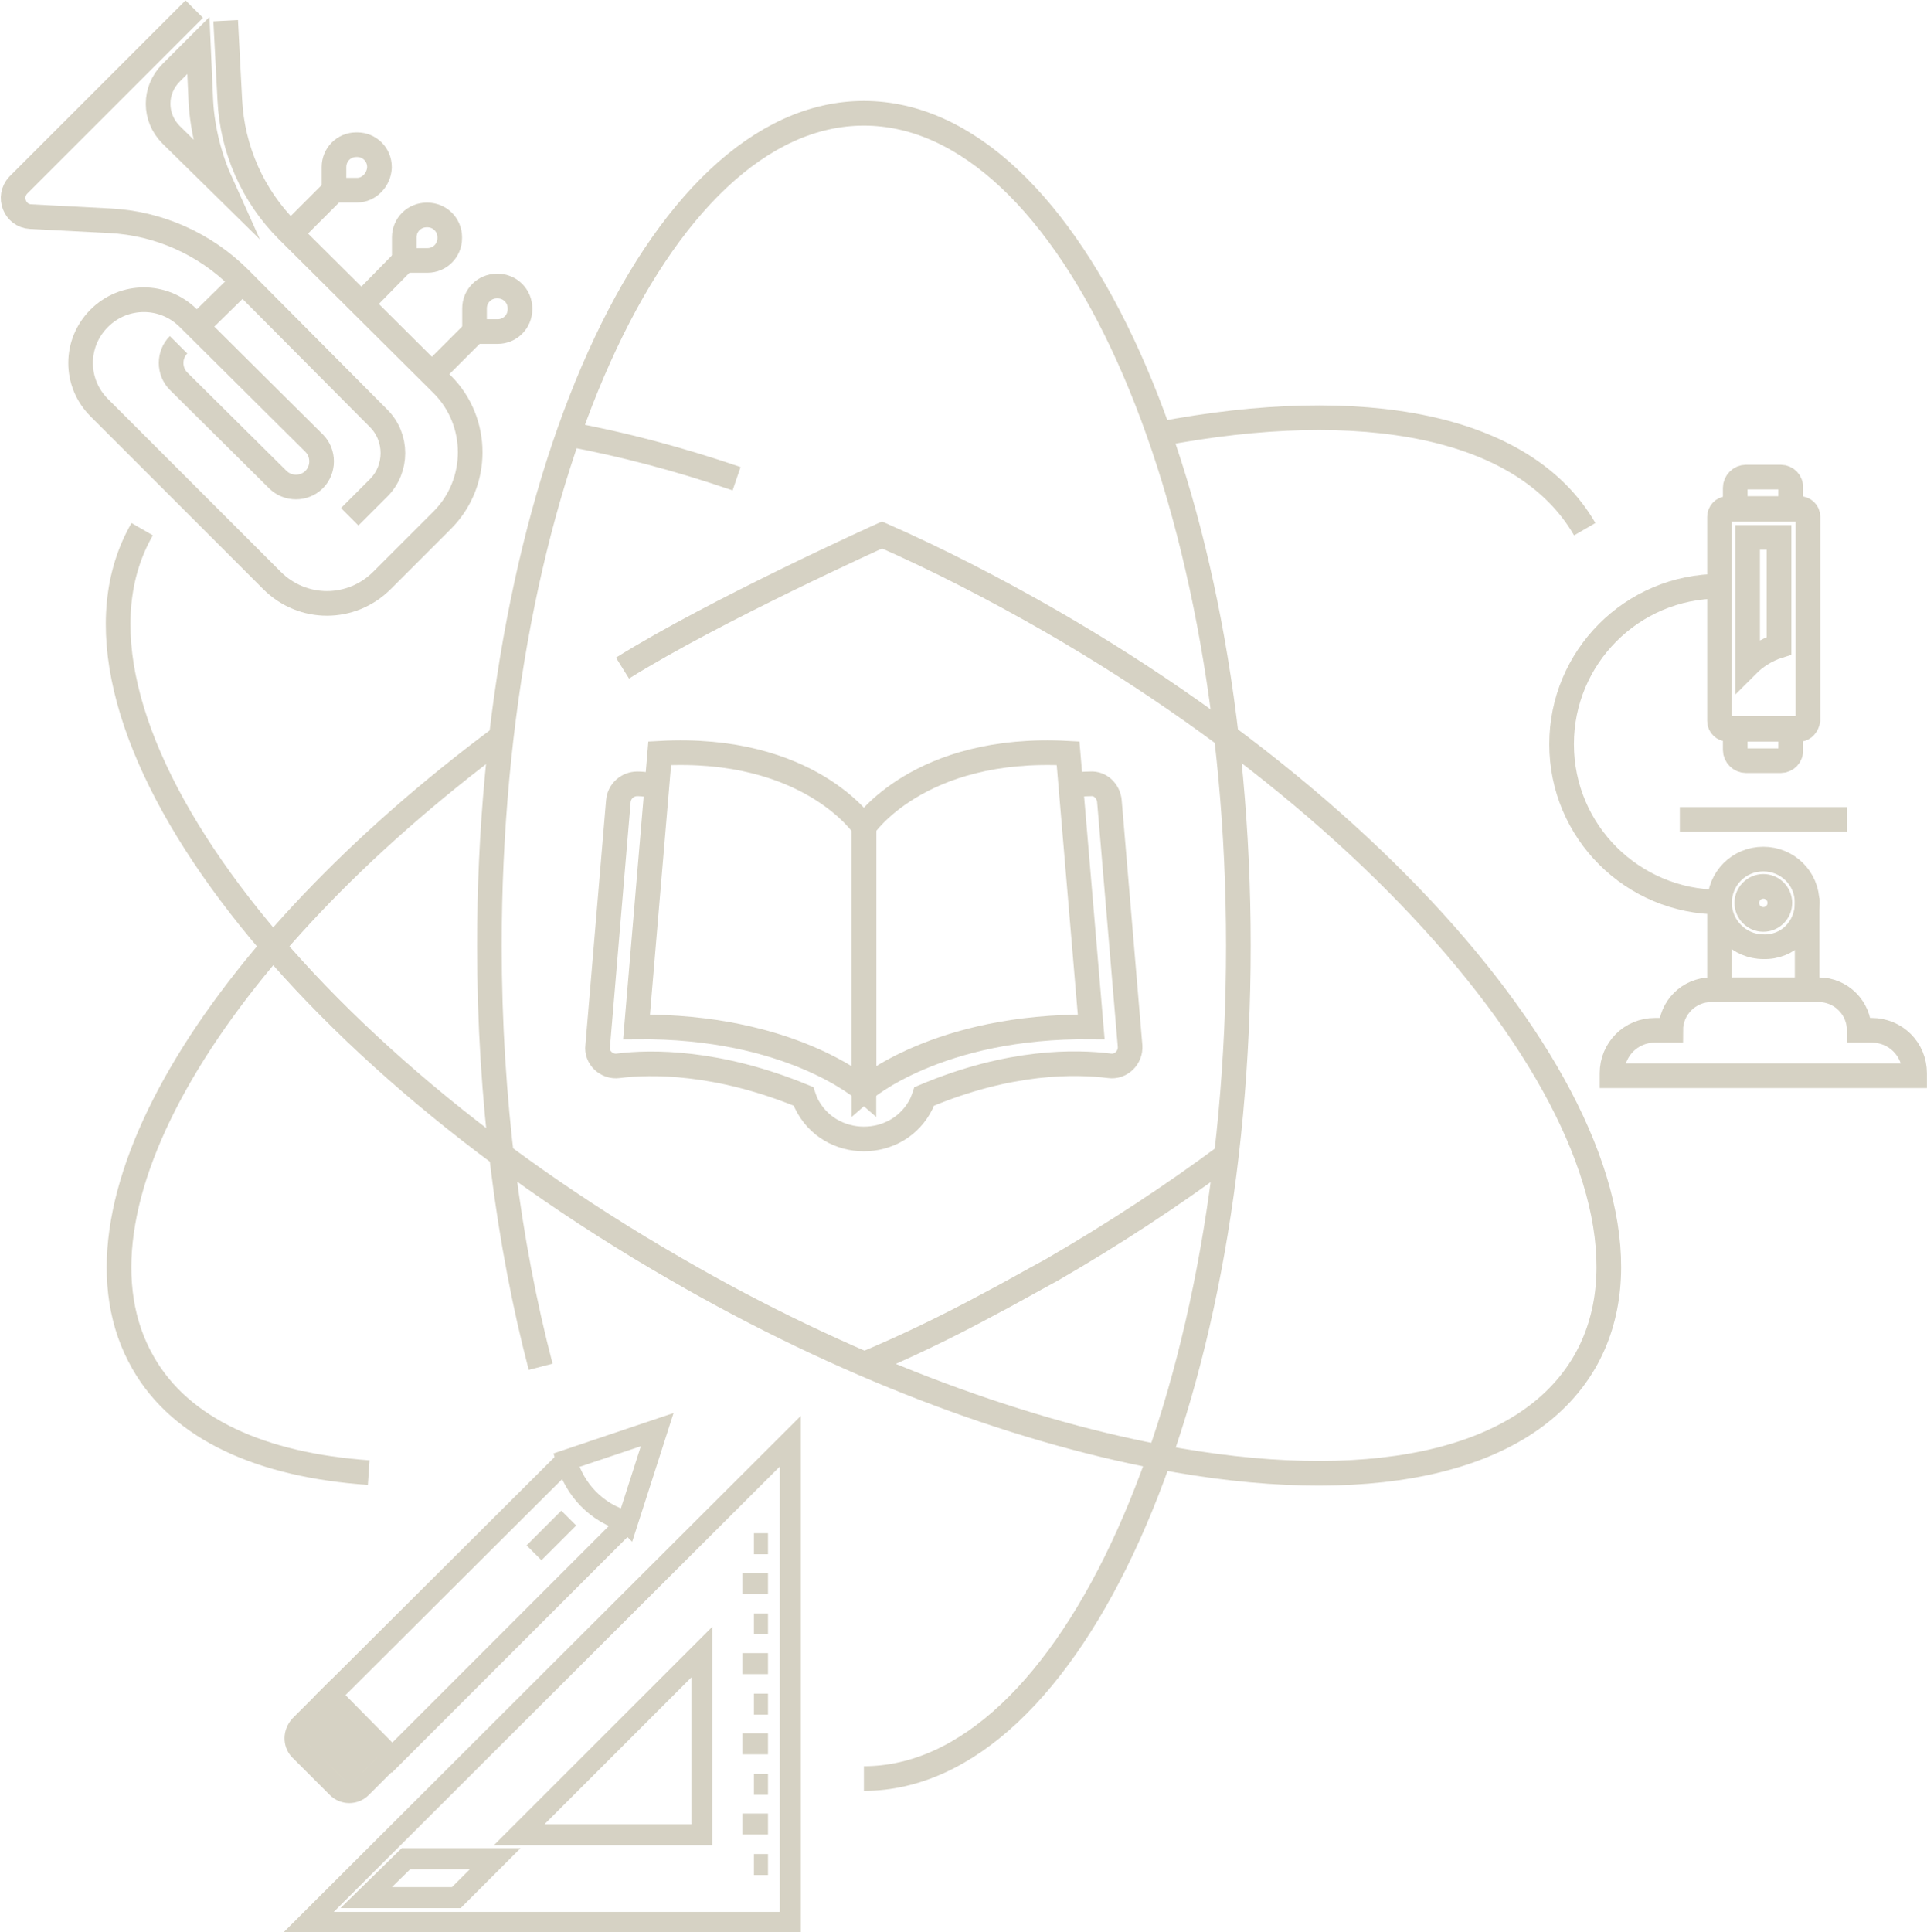 <?xml version="1.0" encoding="utf-8"?>
<!-- Generator: Adobe Illustrator 27.9.3, SVG Export Plug-In . SVG Version: 9.03 Build 53313)  -->
<svg version="1.1" id="Layer_1" xmlns="http://www.w3.org/2000/svg" xmlns:xlink="http://www.w3.org/1999/xlink" x="0px" y="0px"
	 viewBox="0 0 233.1 233.7" style="enable-background:new 0 0 233.1 233.7;" xml:space="preserve">
<style type="text/css">
	.st0{fill:none;stroke:#D6D2C4;stroke-width:2.981;stroke-miterlimit:10;}
	.st1{fill:none;stroke:#D6D2C4;stroke-width:2.539;stroke-miterlimit:10;}
</style>
<g>
	<path class="st0" d="M65.4,165.3c-3.9-14.9-6.2-32.4-6.2-50.9c0-55.6,20.3-100.7,45.3-100.7c25,0,45.3,45.1,45.3,100.7
		c0,55.6-20.3,100.7-45.3,100.7"/>
	<path class="st0" d="M68.7,52.5c6.5,1.2,13.4,3,20.4,5.4"/>
	<path class="st0" d="M191.7,64c-7.3-12.6-26.9-16.2-51.5-11.5"/>
	<path class="st0" d="M104.5,165c5-2.1,10-4.5,15-7.2c2.5-1.3,5.1-2.8,7.7-4.2c7.6-4.4,14.6-9,21.2-13.9"/>
	<path class="st0" d="M44.6,178.1c-12.9-0.9-22.7-5.2-27.3-13.3c-10.5-18.3,8.3-49.6,43.4-75.7"/>
	<path class="st0" d="M75.3,80.8c11.2-7,31.4-16.1,31.4-16.1c6.8,3,13.6,6.5,20.4,10.4c48.2,27.8,77.1,67.9,64.6,89.6
		c-7.3,12.6-26.9,16.2-51.5,11.5c-17.8-3.4-38.2-11-58.4-22.7C33.6,125.8,4.7,85.7,17.2,64"/>
	<path class="st0" d="M27.3,2.5l0.5,9.6c0.3,6,2.8,11.6,7,15.8l18.7,18.6c4.5,4.5,4.5,11.9,0,16.4l-7.3,7.3c-3.7,3.7-9.6,3.7-13.3,0
		L12,49.3c-3-3-3-7.8,0-10.8c3-3,7.8-3,10.8,0L38,53.6c1.2,1.2,1.2,3.2,0,4.4c-1.2,1.2-3.2,1.2-4.4,0L21.6,46.1
		c-1.2-1.2-1.2-3.2,0-4.4"/>
	<path class="st0" d="M42.3,62.5l3.5-3.5c2.3-2.3,2.3-6.1,0-8.4L29,33.7c-4.2-4.2-9.8-6.7-15.7-7l-9.6-0.5c-1.9-0.1-2.8-2.4-1.5-3.8
		l10.7-10.7L23.5,1.1"/>
	<path class="st0" d="M26.8,22.3c-1.4-3.1-2.3-6.5-2.5-10L24,5.5l-3.3,3.3c-2.1,2.1-2.1,5.4,0,7.5L26.8,22.3L26.8,22.3z"/>
	<line class="st0" x1="35.2" y1="28.2" x2="40.4" y2="23"/>
	<path class="st0" d="M43.2,23h-2.8v-2.8c0-1.5,1.2-2.7,2.7-2.7h0.1c1.5,0,2.7,1.2,2.7,2.7v0.1C45.8,21.8,44.6,23,43.2,23z"/>
	<line class="st0" x1="43.7" y1="36.8" x2="48.9" y2="31.5"/>
	<path class="st0" d="M51.7,31.5h-2.8v-2.8c0-1.5,1.2-2.7,2.7-2.7h0.1c1.5,0,2.7,1.2,2.7,2.7v0.1C54.4,30.3,53.2,31.5,51.7,31.5z"/>
	<line class="st0" x1="52.2" y1="45.3" x2="57.4" y2="40.1"/>
	<path class="st0" d="M60.2,40.1h-2.8v-2.8c0-1.5,1.2-2.7,2.7-2.7h0.1c1.5,0,2.7,1.2,2.7,2.7v0.1C62.9,38.9,61.7,40.1,60.2,40.1z"/>
	<line class="st0" x1="23.8" y1="39.5" x2="29.3" y2="34.1"/>
	<path class="st0" d="M226.4,124.6c2.9,0,5.2,2.3,5.2,5.2v0.3H195v-0.3c0-2.9,2.3-5.2,5.2-5.2h1.9c0-2.7,2.2-4.9,4.9-4.9h13
		c2.7,0,4.9,2.2,4.9,4.9H226.4z"/>
	<path class="st0" d="M218.6,109.2c0-3-2.4-5.3-5.3-5.3c-3,0-5.3,2.4-5.3,5.3s2.4,5.3,5.3,5.3C216.3,114.6,218.6,112.2,218.6,109.2z
		"/>
	<path class="st0" d="M215.3,109.2c0-1.1-0.9-2-2-2c-1.1,0-2,0.9-2,2s0.9,2,2,2C214.4,111.2,215.3,110.3,215.3,109.2z"/>
	<path class="st0" d="M215.4,92h-4.2c-0.7,0-1.3-0.6-1.3-1.3v-2.6h6.7v2.6C216.7,91.4,216.1,92,215.4,92z"/>
	<line class="st0" x1="203.2" y1="99.1" x2="223.4" y2="99.1"/>
	<line class="st0" x1="208" y1="119.8" x2="208" y2="108.6"/>
	<line class="st0" x1="218.6" y1="108.6" x2="218.6" y2="119.8"/>
	<path class="st0" d="M208,70.9c-10.6,0-19.1,8.6-19.1,19.1c0,10.6,8.6,19.1,19.1,19.1"/>
	<path class="st0" d="M217.7,88.2h-8.7c-0.5,0-1-0.4-1-1V62.5c0-0.5,0.4-1,1-1h8.7c0.5,0,1,0.4,1,1v24.6
		C218.6,87.7,218.2,88.2,217.7,88.2z"/>
	<path class="st0" d="M215.4,57.7h-4.2c-0.7,0-1.3,0.6-1.3,1.3v2.6h6.7V59C216.7,58.3,216.1,57.7,215.4,57.7z"/>
	<path class="st0" d="M215.2,78.1V65h-3.8v15.4C212.3,79.5,213.6,78.6,215.2,78.1z"/>
	<polyline class="st1" points="75.9,184.1 47.4,212.6 39.9,205.1 68.5,176.6 	"/>
	<path class="st1" d="M36.2,211.6l4.6,4.6c0.8,0.8,2.1,0.8,2.9,0l3.7-3.7l-7.4-7.5l-3.7,3.7C35.5,209.6,35.5,210.8,36.2,211.6z"/>
	
		<rect x="39.9" y="208.5" transform="matrix(0.708 -0.706 0.706 0.708 -137.232 90.656)" class="st1" width="2.4" height="5.7"/>
	<path class="st1" d="M75.9,184.1l3.6-11.2l-11,3.7c1,3.6,3.7,6.4,7.3,7.4L75.9,184.1z"/>
	<line class="st1" x1="68.8" y1="183.6" x2="64.6" y2="187.8"/>
	<path class="st1" d="M37.3,232.5h58.3v-58.2L37.3,232.5z M84.9,221.9H62.8l22.1-22.1V221.9z"/>
	<polygon class="st1" points="55.8,224.8 49.1,224.8 44.3,229.5 55.2,229.5 59.9,224.8 	"/>
	<line class="st1" x1="92.9" y1="186.7" x2="91.2" y2="186.7"/>
	<line class="st1" x1="92.9" y1="191.5" x2="89.8" y2="191.5"/>
	<line class="st1" x1="92.9" y1="196.4" x2="91.2" y2="196.4"/>
	<line class="st1" x1="92.9" y1="201.2" x2="89.8" y2="201.2"/>
	<line class="st1" x1="92.9" y1="206.1" x2="91.2" y2="206.1"/>
	<line class="st1" x1="92.9" y1="210.9" x2="89.8" y2="210.9"/>
	<line class="st1" x1="92.9" y1="215.8" x2="91.2" y2="215.8"/>
	<line class="st1" x1="92.9" y1="220.6" x2="89.8" y2="220.6"/>
	<line class="st1" x1="92.9" y1="225.5" x2="91.2" y2="225.5"/>
	<path class="st0" d="M129.2,91.1c-18.1-1-24.7,8.9-24.7,8.9v31.8c0,0,8.9-7.8,27.5-7.6L129.2,91.1z"/>
	<path class="st0" d="M79.8,91.1c18.1-1,24.7,8.9,24.7,8.9v31.8c0,0-8.9-7.8-27.5-7.6L79.8,91.1z"/>
	<path class="st0" d="M129.5,95.2c0.5-0.3,1.5-0.4,2.4-0.4c1.2-0.1,2.2,0.9,2.3,2.1l2.5,29.6c0.1,1.4-1.1,2.6-2.5,2.4
		c-4-0.5-12-0.7-22.4,3.7c0,0-0.1,0.3-0.3,0.8c-2.8,5.8-11.2,5.8-14,0c-0.2-0.5-0.3-0.8-0.3-0.8c-10.4-4.3-18.5-4.2-22.4-3.7
		c-1.4,0.2-2.7-1-2.5-2.4l2.5-29.6c0.1-1.2,1.1-2.1,2.3-2.1c0.9,0,1.9,0.2,2.4,0.4"/>
</g>
</svg>
